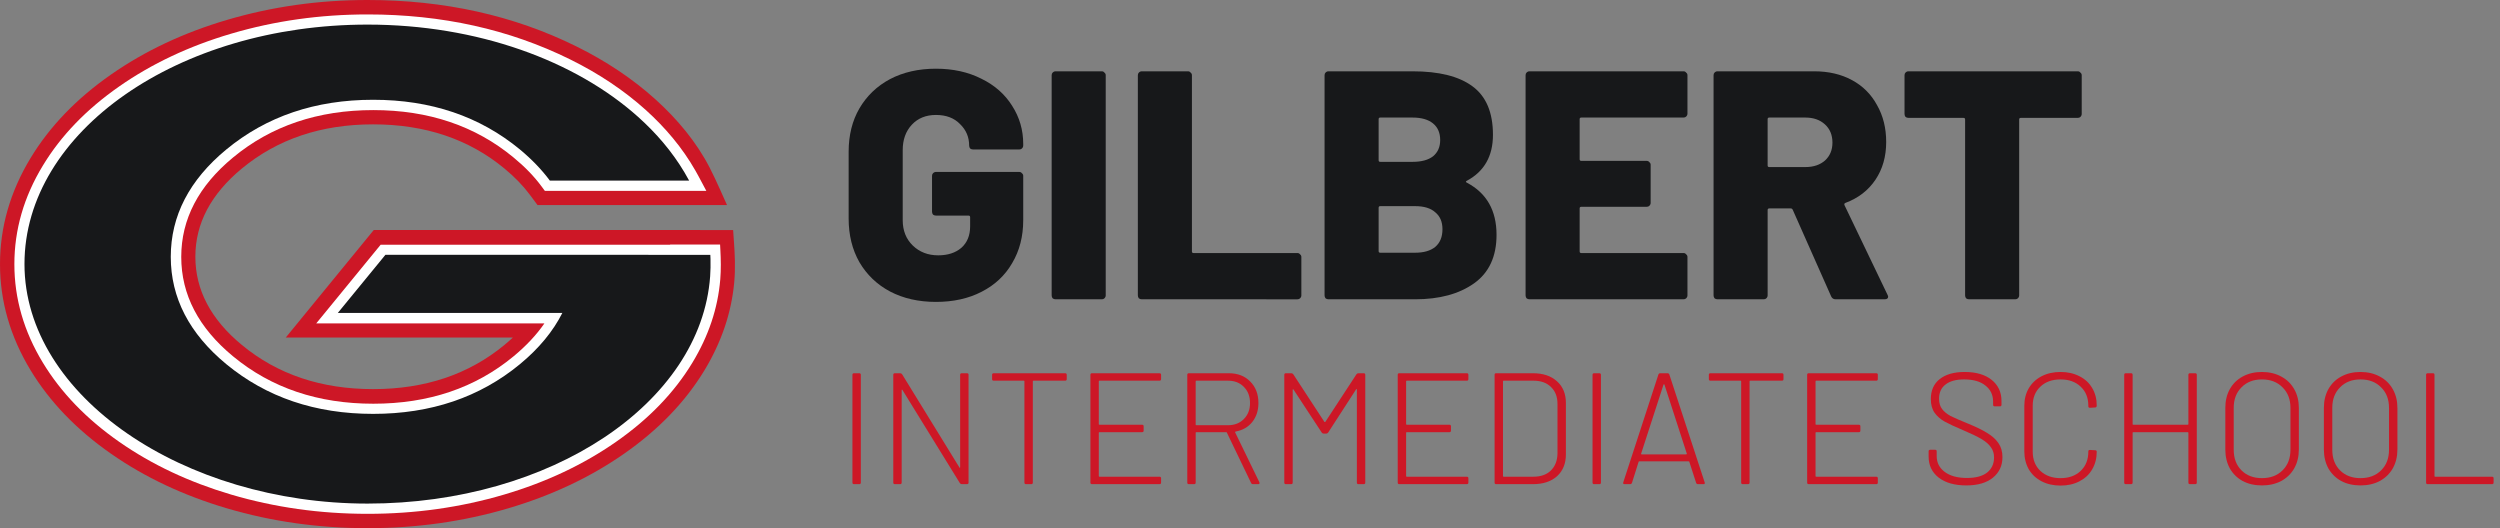 <svg fill="none" height="60" viewBox="0 0 284 60" width="284" xmlns="http://www.w3.org/2000/svg"><rect x="0" y="0" width="284" height="60" fill="#808080" stroke="none"/><g fill="#cd1726"><path d="m275.785 55c-.12 0-.18-.06-.18-.18v-12.24c0-.12.06-.18.18-.18h.594c.12 0 .18.06.18.18v11.502c0 .048.024.072.072.072h6.462c.12 0 .18.06.18.18v.486c0 .12-.06.18-.18.18z"/><path d="m268.152 55.144c-.828 0-1.56-.168-2.196-.504-.624-.348-1.11-.828-1.458-1.44-.336-.624-.504-1.338-.504-2.142v-4.716c0-.804.168-1.512.504-2.124.348-.624.834-1.104 1.458-1.44.636-.348 1.368-.522 2.196-.522s1.56.174 2.196.522c.636.336 1.128.816 1.476 1.44.348.612.522 1.32.522 2.124v4.716c0 .804-.174 1.518-.522 2.142-.348.612-.84 1.092-1.476 1.44-.636.336-1.368.504-2.196.504zm0-.828c.972 0 1.752-.294 2.34-.882.6-.588.9-1.368.9-2.34v-4.77c0-.96-.3-1.734-.9-2.322-.588-.6-1.368-.9-2.34-.9-.96 0-1.734.3-2.322.9-.588.588-.882 1.362-.882 2.322v4.77c0 .972.294 1.752.882 2.34s1.362.882 2.322.882z"/><path d="m256.955 55.144c-.828 0-1.56-.168-2.196-.504-.624-.348-1.11-.828-1.458-1.44-.336-.624-.504-1.338-.504-2.142v-4.716c0-.804.168-1.512.504-2.124.348-.624.834-1.104 1.458-1.44.636-.348 1.368-.522 2.196-.522s1.56.174 2.196.522c.636.336 1.128.816 1.476 1.44.348.612.522 1.32.522 2.124v4.716c0 .804-.174 1.518-.522 2.142-.348.612-.84 1.092-1.476 1.44-.636.336-1.368.504-2.196.504zm0-.828c.972 0 1.752-.294 2.34-.882.6-.588.9-1.368.9-2.34v-4.77c0-.96-.3-1.734-.9-2.322-.588-.6-1.368-.9-2.34-.9-.96 0-1.734.3-2.322.9-.588.588-.882 1.362-.882 2.322v4.77c0 .972.294 1.752.882 2.34s1.362.882 2.322.882z"/><path d="m248.601 42.58c0-.12.06-.18.18-.18h.594c.12 0 .18.06.18.18v12.24c0 .12-.06.18-.18.18h-.594c-.12 0-.18-.06-.18-.18v-5.652c0-.048-.024-.072-.072-.072h-6.192c-.048 0-.072.024-.072.072v5.652c0 .12-.06.18-.18.18h-.594c-.12 0-.18-.06-.18-.18v-12.24c0-.12.06-.18.18-.18h.594c.12 0 .18.06.18.18v5.598c0 .048.024.072.072.072h6.192c.048 0 .072-.024.072-.072z"/><path d="m234.085 55.162c-.816 0-1.536-.162-2.16-.486s-1.11-.78-1.458-1.368c-.336-.6-.504-1.284-.504-2.052v-5.13c0-.768.168-1.44.504-2.016.348-.588.834-1.044 1.458-1.368s1.344-.486 2.16-.486c.804 0 1.518.162 2.142.486.624.312 1.104.756 1.44 1.332.348.576.522 1.242.522 1.998v.018c0 .06-.018.108-.054.144s-.078.054-.126.054l-.594.036c-.12 0-.18-.06-.18-.18v-.054c0-.9-.288-1.62-.864-2.16-.576-.552-1.338-.828-2.286-.828-.96 0-1.728.276-2.304.828-.576.54-.864 1.26-.864 2.16v5.22c0 .9.288 1.626.864 2.178.588.552 1.356.828 2.304.828s1.71-.276 2.286-.828.864-1.278.864-2.178v-.036c0-.108.06-.162.18-.162l.594.036c.12 0 .18.054.18.162 0 .756-.174 1.428-.522 2.016-.336.576-.816 1.026-1.44 1.35s-1.338.486-2.142.486z"/><path d="m223.374 55.144c-1.32 0-2.364-.294-3.132-.882-.768-.6-1.152-1.398-1.152-2.394v-.594c0-.12.06-.18.18-.18h.558c.12 0 .18.06.18.18v.54c0 .744.306 1.344.918 1.8s1.452.684 2.52.684c.996 0 1.758-.204 2.286-.612.528-.42.792-.996.792-1.728 0-.444-.12-.828-.36-1.152-.228-.336-.588-.648-1.08-.936-.48-.288-1.164-.618-2.052-.99-.936-.396-1.644-.726-2.124-.99-.468-.264-.846-.594-1.134-.99-.288-.408-.432-.93-.432-1.566 0-.984.336-1.74 1.008-2.268.684-.54 1.626-.81 2.826-.81 1.308 0 2.334.3 3.078.9s1.116 1.404 1.116 2.412v.414c0 .12-.06.18-.18.18h-.594c-.12 0-.18-.06-.18-.18v-.36c0-.756-.288-1.362-.864-1.818-.576-.468-1.386-.702-2.43-.702-.912 0-1.614.192-2.106.576-.492.372-.738.912-.738 1.62 0 .48.114.87.342 1.17s.552.564.972.792c.432.216 1.092.504 1.98.864s1.602.708 2.142 1.044c.552.324.984.708 1.296 1.152s.468.978.468 1.602c0 .972-.36 1.752-1.08 2.34s-1.728.882-3.024.882z"/><path d="m213.321 43.066c0 .12-.06.18-.18.18h-6.822c-.048 0-.072.024-.072.072v4.86c0 .048.024.072.072.072h4.842c.12 0 .18.06.18.18v.486c0 .12-.06.18-.18.18h-4.842c-.048 0-.072.024-.072.072v4.914c0 .048.024.072.072.072h6.822c.12 0 .18.06.18.18v.486c0 .12-.06.18-.18.18h-7.668c-.12 0-.18-.06-.18-.18v-12.24c0-.12.06-.18.18-.18h7.668c.12 0 .18.06.18.18z"/><path d="m202.423 42.4c.12 0 .18.06.18.18v.486c0 .12-.06.18-.18.18h-3.6c-.048 0-.072.024-.072.072v11.502c0 .12-.06.18-.18.18h-.594c-.12 0-.18-.06-.18-.18v-11.502c0-.048-.024-.072-.072-.072h-3.42c-.12 0-.18-.06-.18-.18v-.486c0-.12.06-.18.18-.18z"/><path d="m192.897 55c-.108 0-.18-.048-.216-.144l-.774-2.394c-.012-.036-.036-.054-.072-.054h-5.616c-.036 0-.06.018-.072.054l-.756 2.394c-.036.096-.108.144-.216.144h-.63c-.132 0-.18-.066-.144-.198l3.996-12.258c.036-.096.108-.144.216-.144h.81c.108 0 .18.048.216.144l4.014 12.258.018.072c0 .084-.054.126-.162.126zm-6.462-3.474c-.012.024-.012.048 0 .072.024.012.048.018.072.018h5.04c.024 0 .042-.006.054-.018.024-.024.03-.048.018-.072l-2.538-7.83c-.012-.024-.03-.036-.054-.036s-.042.012-.054.036z"/><path d="m181.092 55c-.12 0-.18-.06-.18-.18v-12.24c0-.12.06-.18.18-.18h.594c.12 0 .18.06.18.18v12.24c0 .12-.06.18-.18.18z"/><path d="m169.965 55c-.12 0-.18-.06-.18-.18v-12.24c0-.12.06-.18.18-.18h4.176c1.152 0 2.064.306 2.736.918.672.6 1.008 1.422 1.008 2.466v5.832c0 1.044-.336 1.872-1.008 2.484-.672.6-1.584.9-2.736.9zm.774-.918c0 .048.024.072.072.072h3.384c.84 0 1.5-.234 1.98-.702.492-.48.744-1.128.756-1.944v-5.616c0-.816-.246-1.458-.738-1.926-.48-.48-1.146-.72-1.998-.72h-3.384c-.048 0-.072.024-.072.072z"/><path d="m166.809 43.066c0 .12-.06.18-.18.18h-6.822c-.048 0-.072.024-.072.072v4.86c0 .048.024.072.072.072h4.842c.12 0 .18.06.18.18v.486c0 .12-.06.18-.18.18h-4.842c-.048 0-.072.024-.072.072v4.914c0 .048.024.072.072.072h6.822c.12 0 .18.06.18.18v.486c0 .12-.06.18-.18.18h-7.668c-.12 0-.18-.06-.18-.18v-12.24c0-.12.06-.18.18-.18h7.668c.12 0 .18.06.18.18z"/><path d="m154.087 42.526c.06-.084.132-.126.216-.126h.612c.12 0 .18.06.18.18v12.24c0 .12-.06.18-.18.18h-.594c-.12 0-.18-.06-.18-.18v-10.566c0-.036-.012-.054-.036-.054-.024-.012-.042 0-.054.036l-3.168 4.896c-.06.084-.132.126-.216.126h-.306c-.084 0-.156-.042-.216-.126l-3.204-4.878c-.012-.036-.03-.048-.054-.036s-.036.036-.036.072v10.53c0 .12-.06.18-.18.18h-.594c-.12 0-.18-.06-.18-.18v-12.24c0-.12.06-.18.18-.18h.63c.084 0 .156.042.216.126l3.528 5.4c.012.012.03.018.054.018s.042-.006.054-.018z"/><path d="m142.345 55c-.108 0-.18-.042-.216-.126l-2.754-5.724c-.012-.036-.036-.054-.072-.054h-3.402c-.048 0-.072.024-.072.072v5.652c0 .12-.06.18-.18.18h-.594c-.12 0-.18-.06-.18-.18v-12.24c0-.12.06-.18.18-.18h4.536c1.008 0 1.818.312 2.43.936.624.624.936 1.44.936 2.448 0 .852-.234 1.572-.702 2.16-.468.576-1.098.936-1.89 1.08-.06.024-.078.054-.054.09l2.754 5.67c.012.024.018.054.018.09 0 .084-.048.126-.144.126zm-6.444-11.754c-.048 0-.072.024-.072.072v4.914c0 .048.024.072.072.072h3.6c.744 0 1.344-.234 1.8-.702.468-.468.702-1.074.702-1.818 0-.756-.234-1.368-.702-1.836-.456-.468-1.056-.702-1.8-.702z"/><path d="m131.899 43.066c0 .12-.06.18-.18.18h-6.822c-.048 0-.072.024-.072.072v4.86c0 .048.024.072.072.072h4.842c.12 0 .18.06.18.18v.486c0 .12-.06.18-.18.18h-4.842c-.048 0-.072.024-.072.072v4.914c0 .048.024.072.072.072h6.822c.12 0 .18.06.18.18v.486c0 .12-.06.18-.18.18h-7.668c-.12 0-.18-.06-.18-.18v-12.24c0-.12.06-.18.18-.18h7.668c.12 0 .18.06.18.18z"/><path d="m121.001 42.4c.12 0 .18.06.18.18v.486c0 .12-.06.18-.18.18h-3.6c-.048 0-.072.024-.072.072v11.502c0 .12-.06.18-.18.18h-.594c-.12 0-.18-.06-.18-.18v-11.502c0-.048-.024-.072-.072-.072h-3.42c-.12 0-.18-.06-.18-.18v-.486c0-.12.06-.18.18-.18z"/><path d="m109.073 42.58c0-.12.06-.18.18-.18h.594c.12 0 .18.06.18.18v12.24c0 .12-.06.18-.18.18h-.594c-.084 0-.156-.042-.216-.126l-6.516-10.566c-.012-.036-.03-.048-.054-.036-.024 0-.036.018-.036.054v10.494c0 .12-.06.18-.18.18h-.594c-.12 0-.18-.06-.18-.18v-12.24c0-.12.06-.18.18-.18h.612c.084 0 .156.042.216.126l6.498 10.566c.012.036.03.054.054.054.024-.012.036-.036.036-.072z"/><path d="m97.016 55c-.12 0-.18-.06-.18-.18v-12.24c0-.12.06-.18.18-.18h.594c.12 0 .18.06.18.18v12.24c0 .12-.06.18-.18.18z"/></g><path d="m236.038 8.1c.123 0 .222.049.296.148.099.074.148.173.148.296v4.403c0 .123-.049.234-.148.333-.074.074-.173.111-.296.111h-6.475c-.123 0-.185.062-.185.185v19.98c0 .123-.049.234-.148.333-.074.074-.173.111-.296.111h-5.254c-.123 0-.234-.037-.333-.111-.074-.099-.111-.21-.111-.333v-19.98c0-.123-.062-.185-.185-.185h-6.253c-.123 0-.234-.037-.333-.111-.074-.099-.111-.21-.111-.333v-4.403c0-.123.037-.222.111-.296.099-.099.21-.148.333-.148z" fill="#17181a"/><path d="m208.536 34c-.247 0-.42-.111-.518-.333l-4.366-9.842c-.05-.099-.124-.148-.222-.148h-2.442c-.124 0-.185.062-.185.185v9.694c0 .123-.05.234-.148.333-.074.074-.173.111-.296.111h-5.254c-.124 0-.235-.037-.333-.111-.074-.099-.111-.21-.111-.333v-25.012c0-.123.037-.222.111-.296.098-.099.209-.148.333-.148h10.989c1.628 0 3.058.333 4.292.999 1.233.666 2.183 1.616 2.849 2.849.69 1.209 1.036 2.602 1.036 4.181 0 1.653-.407 3.083-1.221 4.292-.814 1.209-1.949 2.084-3.404 2.627-.124.049-.161.136-.111.259l4.884 10.175c.049.099.074.173.074.222 0 .197-.136.296-.407.296zm-7.548-20.646c-.124 0-.185.062-.185.185v5.254c0 .123.061.185.185.185h4.107c.912 0 1.652-.247 2.22-.74.567-.518.851-1.196.851-2.035 0-.863-.284-1.554-.851-2.072-.568-.518-1.308-.777-2.22-.777z" fill="#17181a"/><path d="m191.695 12.91c0 .123-.049.234-.148.333-.074.074-.173.111-.296.111h-11.618c-.123 0-.185.062-.185.185v4.551c0 .123.062.185.185.185h7.437c.123 0 .222.049.296.148.099.074.148.173.148.296v4.329c0 .123-.049.234-.148.333-.074.074-.173.111-.296.111h-7.437c-.123 0-.185.062-.185.185v4.884c0 .123.062.185.185.185h11.618c.123 0 .222.049.296.148.099.074.148.173.148.296v4.366c0 .123-.049.234-.148.333-.074.074-.173.111-.296.111h-17.501c-.123 0-.234-.037-.333-.111-.074-.099-.111-.21-.111-.333v-25.012c0-.123.037-.222.111-.296.099-.099.21-.148.333-.148h17.501c.123 0 .222.049.296.148.099.074.148.173.148.296z" fill="#17181a"/><path d="m166.639 20.532c-.148.074-.148.148 0 .222 2.245 1.184 3.367 3.157 3.367 5.92 0 2.467-.851 4.304-2.553 5.513-1.702 1.209-3.934 1.813-6.697 1.813h-9.842c-.123 0-.234-.037-.333-.111-.074-.099-.111-.21-.111-.333v-25.012c0-.123.037-.222.111-.296.099-.099.21-.148.333-.148h9.546c3.01 0 5.279.567 6.808 1.702 1.554 1.135 2.331 2.972 2.331 5.513 0 2.417-.986 4.156-2.96 5.217zm-9.842-7.178c-.123 0-.185.062-.185.185v4.662c0 .123.062.185.185.185h3.663c1.012 0 1.789-.21 2.331-.629.543-.444.814-1.061.814-1.85 0-.814-.271-1.443-.814-1.887-.542-.444-1.319-.666-2.331-.666zm3.959 15.355c.987 0 1.752-.222 2.294-.666.543-.469.814-1.135.814-1.998 0-.839-.271-1.48-.814-1.924-.518-.469-1.282-.703-2.294-.703h-3.959c-.123 0-.185.062-.185.185v4.921c0 .123.062.185.185.185z" fill="#17181a"/><path d="m129.704 34c-.123 0-.234-.037-.333-.111-.074-.099-.111-.21-.111-.333v-25.012c0-.123.037-.222.111-.296.099-.099.21-.148.333-.148h5.254c.124 0 .222.049.296.148.099.074.148.173.148.296v20.017c0 .123.062.185.185.185h11.803c.124 0 .222.049.296.148.099.074.148.173.148.296v4.366c0 .123-.049.234-.148.333-.074.074-.172.111-.296.111z" fill="#17181a"/><path d="m119.912 34c-.123 0-.234-.037-.333-.111-.074-.099-.111-.21-.111-.333v-25.012c0-.123.037-.222.111-.296.099-.099.21-.148.333-.148h5.254c.124 0 .222.049.296.148.099.074.148.173.148.296v25.012c0 .123-.049.234-.148.333-.074.074-.172.111-.296.111z" fill="#17181a"/><path d="m106.322 34.296c-1.973 0-3.712-.395-5.217-1.184-1.48-.789-2.639-1.899-3.478-3.33-.814-1.431-1.221-3.083-1.221-4.958v-7.585c0-1.875.407-3.515 1.221-4.921.839-1.431 1.998-2.541 3.478-3.33 1.505-.789 3.244-1.184 5.217-1.184 1.949 0 3.675.382 5.18 1.147 1.505.74 2.664 1.764 3.478 3.071.839 1.307 1.258 2.75 1.258 4.329v.185c0 .123-.049.234-.148.333-.074.074-.173.111-.296.111h-5.254c-.123 0-.234-.037-.333-.111-.074-.099-.111-.21-.111-.333 0-.962-.345-1.776-1.036-2.442-.666-.691-1.579-1.036-2.738-1.036-1.135 0-2.047.37-2.738 1.11s-1.036 1.702-1.036 2.886v7.955c0 1.184.382 2.146 1.147 2.886s1.727 1.11 2.886 1.11c1.085 0 1.961-.284 2.627-.851.666-.592.999-1.406.999-2.442v-1.036c0-.123-.062-.185-.185-.185h-3.7c-.123 0-.234-.037-.333-.111-.074-.099-.111-.21-.111-.333v-4.07c0-.123.037-.222.111-.296.099-.099.21-.148.333-.148h9.472c.123 0 .222.049.296.148.099.074.148.173.148.296v5.032c0 1.85-.419 3.478-1.258 4.884-.814 1.406-1.973 2.491-3.478 3.256-1.48.765-3.207 1.147-5.18 1.147z" fill="#17181a"/><path clip-rule="evenodd" d="m79.564 26.139h3.719l.081 1.154c.121 1.609.192 3.218.04 4.827-.322 3.441-1.451 6.75-3.366 9.928-2.177 3.592-5.22 6.76-9.141 9.492-3.84 2.682-8.244 4.756-13.192 6.213-5.079 1.498-10.4 2.247-15.953 2.247s-10.874-.749-15.953-2.247c-4.948-1.457-9.352-3.532-13.192-6.213-3.92-2.732-6.964-5.9-9.141-9.492-2.308-3.815-3.467-7.833-3.467-12.043 0-4.21 1.159-8.227 3.467-12.043 2.177-3.593 5.22-6.76 9.141-9.492 3.84-2.682 8.244-4.756 13.192-6.214 5.079-1.498 10.4-2.257 15.953-2.257 8.697 0 16.598 1.751 23.703 5.262 3.426 1.69 6.43 3.704 9.01 6.031 2.469 2.236 4.636 4.807 6.168 7.782.403.789.776 1.599 1.139 2.398l.816 1.822h-21.526l-.836-1.123c-.776-1.052-1.754-2.064-2.933-3.036-4.041-3.34-9.01-5.009-14.905-5.009s-10.854 1.67-14.905 5.009c-3.527 2.914-5.291 6.254-5.291 10.029 0 3.775 1.764 7.124 5.291 10.029 4.041 3.34 9.01 5.009 14.905 5.009s10.854-1.67 14.905-5.009c.343-.283.665-.567.968-.85h-25.799l9.997-12.214h37.096z" fill="#cd1726" fill-rule="evenodd"/><path clip-rule="evenodd" d="m76.128 27.779h5.674l.03.577c.06 1.133.081 2.257-.01 3.39-.272 3.279-1.33 6.426-3.164 9.452-2.056 3.4-4.948 6.396-8.677 8.996-3.699 2.58-7.941 4.584-12.718 5.991-4.938 1.457-10.098 2.186-15.5 2.186s-10.562-.729-15.5-2.186c-4.787-1.417-9.02-3.41-12.718-5.991-3.729-2.601-6.621-5.606-8.677-8.996-2.157-3.552-3.235-7.286-3.235-11.192 0-3.906 1.078-7.64 3.235-11.193 2.056-3.4 4.948-6.396 8.677-8.996 3.699-2.581 7.941-4.584 12.718-5.991 4.938-1.457 10.098-2.186 15.5-2.186 8.445 0 16.104 1.7 22.988 5.1 3.285 1.619 6.168 3.552 8.637 5.778 2.197 1.984 4.132 4.271 5.603 6.851.111.202.222.395.333.597l.917 1.72h-18.342l-.353-.476c-.857-1.164-1.925-2.267-3.205-3.319-4.343-3.592-9.655-5.384-15.933-5.384s-11.589 1.791-15.933 5.384c-3.92 3.238-5.885 7.003-5.885 11.294 0 4.291 1.965 8.055 5.885 11.294 4.344 3.592 9.655 5.384 15.933 5.384s11.589-1.791 15.933-5.384c1.431-1.184 2.6-2.429 3.507-3.744h-25.92l7.316-8.936h32.884z" fill="#fff" fill-rule="evenodd"/><path clip-rule="evenodd" d="m73.659 28.953h7.034c0 .152.01.314.02.466.02.658 0 1.315-.04 1.973-1.038 14.38-18.07 25.816-38.921 25.816s-38.971-12.184-38.971-27.212c0-15.028 17.455-27.202 38.971-27.202 12.486 0 23.602 4.098 30.737 10.484 2.046 1.832 3.85 3.926 5.261 6.294.181.314.363.627.534.941h-15.822c-.917-1.235-2.046-2.409-3.396-3.532-4.565-3.765-10.118-5.647-16.679-5.647-6.561 0-12.114 1.882-16.679 5.647-4.202 3.471-6.309 7.539-6.309 12.194s2.106 8.723 6.309 12.194c4.565 3.764 10.118 5.647 16.679 5.647 6.561 0 12.114-1.882 16.679-5.647 2.157-1.781 3.759-3.724 4.817-5.819h-25.507l5.412-6.608h29.881z" fill="#17181a" fill-rule="evenodd"/></svg>
